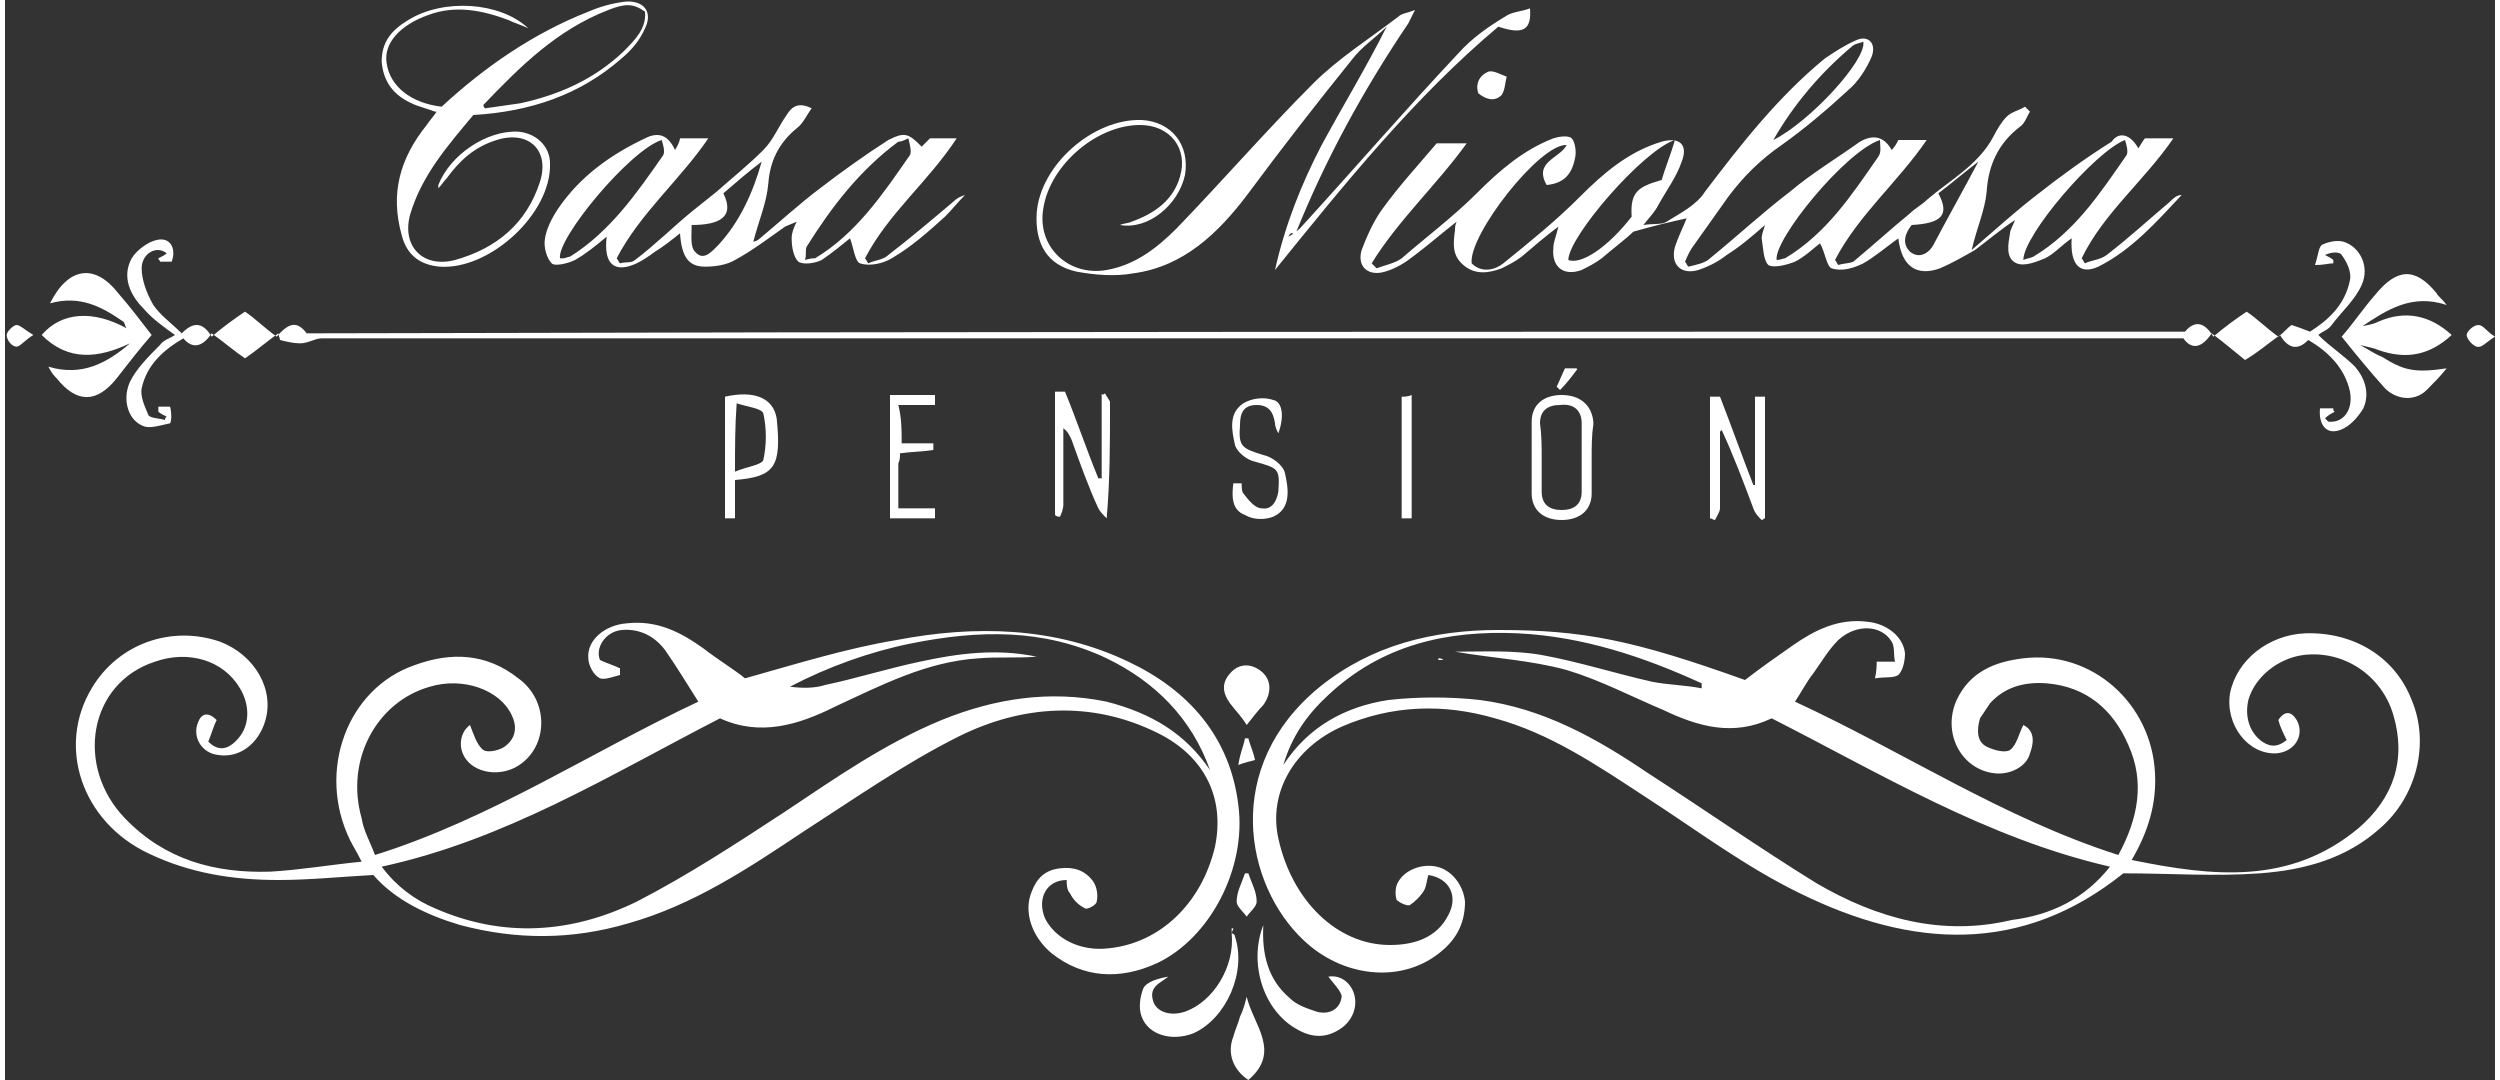 <?xml version="1.0" encoding="UTF-8"?> <svg xmlns="http://www.w3.org/2000/svg" id="Capa_1" x="0" y="0" viewBox="0 0 149.4 64.8" xml:space="preserve" width="150"><rect x="0" y="0" width="149.4" height="64.8" fill="#333333" stroke="none"/><style>.st0{fill:#fff}</style><path class="st0" d="M22.2 51.3c7-2.2 13-6.2 19.4-9.2-.7-1.1-1.3-2.1-2-3.1-.6-.8-1.5-1.3-2.6-1.2-1 .1-1.6 1.1-1.3 1.8.4.2.8.3 1.2.5v.4c-.4.1-.9.3-1.2.2-.4-.2-.7-.8-.7-1.2-.1-1.1 1-2 2.3-2.1 1.8-.2 3.2.5 4.6 1.5.9.7 1.9 1.3 2.5 1.8 3.2-.9 6.1-1.8 9.1-2.3 4.7-.9 9.5-.8 13.9 1.3 3.6 1.7 6.1 4.5 6.6 8.6.5 3.8-1.7 8-4.9 9.5-2.2 1-4.4.9-6.3-.6-1.2-1-1.7-2.5-1.2-3.7.3-.8.8-1.3 1.7-1.4.8-.1 1.5.1 2 .8.2.3.3.8.2 1.2 0 .2-.6.5-.7.4-.4-.2-.7-.5-.9-.9-.2-.2-.2-.6-.2-.8-1.2 0-1.8 1.1-1.3 2.3.6 1.2 2.1 2 3.8 1.8 3.1-.3 5.6-2.7 6.4-6.1.6-2.9-.6-5.4-3.4-6.8-4-2-8.2-1.7-12 .2-3.2 1.6-6.2 3.7-9.3 5.7-3.3 2.2-6.6 4.4-10.5 5.5-3.4 1-6.7 1-10.1.1-2-.6-3.9-1.5-5.2-3-1.9.1-3.8.3-5.7.3-2.7 0-5.3-.4-7.8-1.6-4-1.9-5.5-6.4-3.4-9.9 1.6-2.7 4.8-3.8 7.7-2.8 2.1.8 3.3 2.9 2.7 4.8-.4 1.3-1.5 2.2-2.8 2-1-.1-1.6-1.1-1.2-2 .2-.5.6-.6 1.1-.1-.2.4-.3.8-.5 1.3.6.6 1.2.5 1.8-.2.7-.8.7-2 .1-3-1-1.7-3.1-2.3-5.1-1.6C5 41 4.2 46 7.2 49.1c2.4 2.5 5.4 3.3 8.7 3.2 1.8-.1 3.5-.4 5.5-.6-.3-.6-.5-.9-.7-1.3-2-4.1-.2-9.1 3.9-10.5 2.2-.8 4.3-.7 6.2.8 1.8 1.3 1.8 3.9.2 5.1-.9.7-2.2.7-3 .1-.9-.7-.8-1.9-.1-2.4.2.5.4 1.2.8 1.5.3.2 1.1 0 1.4-.3.6-.5.6-1.2.3-1.8-.7-1.5-2.9-2.3-4.9-1.7-3.2.9-5.1 4.4-4.1 7.9.1.7.5 1.4.8 2.2zm50.1-5.1s0 .1 0 0c0 .1 0 0 0 0-1.1-3.1-3.3-5.3-6.2-6.7-3.8-1.8-7.7-1.7-11.7-.9-2.5.5-5 1.4-7.3 2.6.7.1 1.5.1 2.1-.1 1.9-.4 3.8-1 5.7-1.4 2.3-.5 4.6-.8 7-.3-1.2.1-2.3 0-3.5.1-3.1.2-5.8 1.6-8.6 2.9-2.2 1.1-4.5 1.8-6.9.7-6.6 3.4-12.9 7.3-20.3 8.9.9 1.2 2 2 3.2 2.5 4.1 1.8 8.2 1.5 12.1-.4 3.1-1.6 6-3.5 8.9-5.4 3-2 6-4.1 9.4-5.5 3.2-1.3 6.5-1.8 9.9-1.1 2.7.7 4.7 1.9 6.2 4.1z"></path><path class="st0" d="M104.4 40.8c.9-.7 1.9-1.4 2.9-2.1 1.3-.9 2.7-1.6 4.4-1.4 1.2.1 2.2.9 2.3 1.9 0 .4-.1 1-.4 1.3-.3.2-.8.1-1.4.2.1-.5.1-.7.1-1h1.1c-.1-.4 0-.9-.2-1.2-.6-1-2.1-1.1-3.2-.1-.6.6-1 1.3-1.5 2-.4.5-.7 1.1-1.1 1.7 6.5 3 12.5 7 19.4 9.2 1.2-2.2 1.6-4.4.6-6.6-.9-2.1-2.5-3.5-4.9-3.7-1.3-.1-2.5.2-3.4 1.2l-.6.9c-.2.7-.2 1.4.4 1.7.4.2 1.1.4 1.4.2.4-.3.5-.9.8-1.5.6.3.7.9.4 1.7-.2.8-1.2 1.3-2.1 1.2-2-.2-3.2-2.4-2.3-4.4.8-1.7 2.3-2.3 4-2.5 4.1-.5 7.7 2.7 7.9 6.9.1 1.8-.4 3.5-1.4 5.2 4.9 1 9.5 1.5 13.6-1.9 2.1-1.8 2.9-4.1 2.1-6.8-.7-2.4-3-3.9-5.4-3.6-1.5.2-2.9 1.3-3.3 2.7-.2.9 0 1.8.7 2.4.5.4 1 .5 1.6 0-.2-.4-.4-.8-.5-1.2.4-.6.8-.5 1.1 0 .5.9-.1 1.9-1.2 2-1.7.1-3.1-1.7-2.8-3.6.4-2 2.3-3.5 4.5-3.6 2.9-.1 5.4 1.4 6.4 4 1.1 2.6.3 5.8-1.9 7.7-2 1.8-4.5 2.5-7.2 2.7-2.7.2-5.4 0-8.2 0-6.1 4.9-12.7 4.5-19.4 1.2-3.3-1.6-6.2-3.8-9.3-5.8-2.9-1.9-5.7-3.8-9-4.7-3.1-.9-6.2-.8-9.2.5-2.9 1.3-4.4 4-3.8 6.7.8 3.7 3.5 6.4 6.7 6.4 1.4 0 2.8-.4 3.5-1.8.6-1.1.1-2.2-1.2-2.4-.1.3-.1.7-.3 1-.2.3-.5.6-.8.8-.2.1-.7-.2-.8-.3-.1-.3-.1-.8.1-1.1.4-.7 1.4-1.1 2.3-.9.9.2 1.6 1.1 1.7 2.1 0 1.4-.6 2.4-1.7 3.2-2.3 1.7-5.7 1.3-8-.9-3.5-3.3-4.9-10.4 1-15.2 3.1-2.5 6.8-3.4 10.7-3.4 5.1 0 8.1.6 14.8 3zM126.3 52c-7.4-1.7-13.8-5.6-20.3-8.9-2.3 1.1-4.4.5-6.5-.5-1.9-.8-3.8-1.8-5.8-2.4-2.2-.6-4.4-.7-6.7-1.1 1.7 0 3.5-.1 5.2.2 2.2.4 4.4 1.1 6.6 1.6 1 .2 2 .2 3 .4V41c-3.5-1.6-7.1-2.8-11-3-4.3-.2-8.2.7-11.4 3.7-1.3 1.2-2.2 2.5-2.7 4.2 1.5-2.3 3.7-3.5 6.3-3.9 1.8-.2 3.7-.2 5.5 0 3.8.5 7 2.3 10.1 4.4 3.4 2.2 6.7 4.5 10.1 6.6 3.6 2.1 7.5 3.2 11.7 2.2 2.4-.3 4.4-1.3 5.9-3.2zM128 8.9c.2-.3.3-.5.4-.6h1.7c-1.7 2.5-4.2 4.5-5.5 7.2.1.1.1.2.2.3.4-.2.9-.2 1.3-.5 1.3-1 2.5-2.1 3.8-3.2.2-.2.4-.4.7-.4-1.5 1.6-3 3.3-5 4.3-1.1.5-1.7-.1-1.6-1.7-.6.4-1 .9-1.6 1.2-.5.2-1.2.5-1.7.3-.7-.3-.5-1.2-.4-1.8 0-.2.2-.5.3-.8-.9.6-1.6 1.2-2.4 1.8-.7.4-1.4.8-2.1 1.1-1.4.5-2.3-.1-2.5-1.8-.7.5-1.4 1.1-2.1 1.5-.6.3-1.3.5-1.9.3-.3-.1-.4-1-.7-1.5-.4.3-.9.8-1.5 1.1-.5.2-1.3.4-1.6.2-.3-.3-.3-1-.4-1.6 0-.2.1-.5.2-.8-.8.7-1.5 1.3-2.3 1.8-.5.4-1.1.7-1.7.9-1 .3-1.7-.3-1.4-1.4.2-.6.5-1.2.7-1.7-.9.2-1.8.4-3.2.8-.4.4-1.2 1-1.9 1.6-.4.3-.8.5-1.2.7-1.1.4-1.8-.2-1.7-1.3 0-.4.2-.8.3-1.3-.8.6-1.5 1.2-2.2 1.8-.4.3-.8.5-1.2.7-.8.3-1.6.4-2.3-.2-.7-.6-.6-1.3-.5-2.1 0-.1 0-.3.1-.5-.9.7-1.7 1.4-2.5 2-.5.4-1.1.8-1.8 1-1 .3-1.7-.3-1.4-1.3.3-.8.7-1.7 1.2-2.4 1-1.4 2.2-2.7 3.3-4h1.8c-1.8 2.5-4.1 4.6-5.7 7.2l.3.3c.5-.2 1.1-.3 1.5-.6 1.5-1.3 3.1-2.5 4.5-3.9s2.8-2.6 4.6-3.3c.3-.1.9-.2 1.1 0 .2.2.3.8.2 1.2-.2 1-.7 1.5-1.7 1.6-.8-1.4.8-1.6 1.2-2.4-1.6-.1-5.9 5.4-5.7 7.1.6.6 1.4.4 1.9 0 1.6-1.3 3.1-2.5 4.6-4 1.4-1.4 2.9-2.7 4.9-3.3 1.1-.3 1.6.2 1.2 1.2-.3.9-.9 1.7-1.4 2.6-.2.4-.5.7-.9 1.2.6-.1 1.1 0 1.4-.2.8-.5 1.8-1 2.3-1.8 2.2-2.9 4.4-5.7 7.2-8 .6-.4 1.2-.8 1.9-1.1.7-.3 1.2.2.9 1-.3.7-.8 1.5-1.4 2-1.3 1.2-2.6 2.3-4 3.3-1.3.9-2.3 1.9-3.2 3.1-.7 1-1.5 2.1-2.2 3.1-.2.3-.3.6-.4.8.1.1.1.2.2.3.4-.1 1-.2 1.3-.5 1.6-1.3 3.1-2.7 4.8-4 1.3-1.1 2.8-2 4.2-3 .7-.4 1.4-.4 1.9.5.2-.2.3-.4.4-.6h1.7c-1.7 2.5-4.1 4.5-5.5 7.2.1.1.1.2.2.3.3-.1.7-.1.9-.2 1.2-1 2.3-2 3.4-2.9.3-.3.7-.5 1-.8 1.4-1.2 3.1-2.1 4-3.8.2-.4.5-.9.8-1.2.3-.3.8-.4 1.1-.6l.3.3c-.2.3-.3.7-.6.9-1.3 1-1.9 2.3-2 3.9-.1 1.1-.6 2.2-.9 3.5 1.4-1.2 2.6-2.3 3.9-3.3 1.4-1.1 2.9-2.2 4.5-3.2.4-.6 1.1-.5 1.6.4zm-21.9-.5c2.2-1.1 5.6-4.8 5.4-5.9-.2.1-.5.1-.7.3-1.9 1.6-3.5 3.5-4.7 5.6-.1.1-.1.1 0 0-.1.1-.1.1 0 0zm12.3 1.3c-.8.6-1.6 1.3-2.4 1.9.7 1.3.2 1.8-1.6 1.9-.4.5-.6 1.1-.1 1.6.6.5 1.2 0 1.4-.4.9-1.7 1.8-3.3 2.7-5zm2.7 5.9c.2-.1.4-.1.6-.2 2.5-1.5 4-3.8 5.6-6.1.1-.2 0-.6-.1-.9-1.8.7-6.1 5.7-6.1 7.2zm-8.6-7.2c-2.1.7-6.4 6-6.2 7.2.2 0 .4-.1.5-.1 2.5-1.5 4-3.8 5.6-6.1.2-.3.1-.6.1-1zm-12.3 0c-1.9.6-6.4 5.8-6.4 7.2.8.3 2.4-.8 3.8-2.6-.1-1.5.4-1.8 1.8-2.2.2-.7.5-1.4.8-2.4z"></path><path class="st0" d="M130.8 19.9c.5-.6 1.1-.7 1.7.3.7-.6 1.4-1.1 2-1.5.6.4 1.2 1 1.9 1.5.4-.3.5-.5.8-.7.3.1.6.2 1.1.4 1.1-.7 2.1-1.6 2.4-3.1.1-.5-.2-1.1-.5-1.5-.1-.2-.6-.2-1 0 .2.1.4.2.5.3v.2c-.3 0-.5.1-1.1.1.2-.6.2-1 .4-1.2.4-.2.9-.3 1.3-.2 1 .3 1.6 1.5 1.1 2.6-.4.9-1.2 1.6-1.8 2.4-.2.3-.6.4-.8.6.7.7 1.5 1.2 2.2 1.9.6.7.9 1.6.5 2.5-.3.5-.8 1.1-1.4 1.3-.8.3-1.3-.3-1.2-1.3h.8c0 .1 0 .2.1.2-.2.1-.4.2-.6.4l.2.2c.9.1 1.5-.7 1.3-1.8-.3-1.4-1.3-2.4-2.5-3.1-.5.5-1.1.7-1.7-.3-.7.5-1.4 1.1-2.1 1.5-.5-.4-1.2-1-2-1.6-.6.9-1.2 1-1.7.3H19c-.4 0-.8.3-1.3.3-.4 0-.8-.1-1.2-.2 0-.1-.1-.3-.1-.4-.7.5-1.4 1.1-2 1.5-.6-.4-1.3-1-2-1.5-.6.9-1.2.9-1.7.3-1.2.7-2.2 1.6-2.5 3-.1.5.2 1.1.4 1.6.1.2.7.2 1 .3 0-.1 0-.1.1-.2-.2-.1-.4-.2-.5-.3v-.3h.7c.1.3.1.9 0 1-.5.1-1.1.3-1.5.2-1-.3-1.4-1.6-.9-2.7.4-.8 1.1-1.5 1.8-2.2.2-.3.6-.4.9-.6-.7-.5-1.4-1-1.9-1.6-.8-.8-1.3-1.9-.7-3 .3-.5 1-1 1.5-1.1.8-.2 1.2.5.9 1.3h-.7c0-.1-.1-.1-.1-.2.2-.1.4-.2.5-.3-.6-.5-1.5 0-1.5.9 0 .7.3 1.5.7 2.2.4.6 1.1 1.1 1.7 1.7.6-.6 1.2-.8 1.8.2.7-.6 1.4-1.1 2-1.5.6.4 1.2 1 1.9 1.5.7-.8 1.2-1 1.8-.2 37.6-.1 75.1-.1 112.7-.1z"></path><path class="st0" d="M47.5 13.3c-.2.1-.5.2-.7.3-1 .7-1.9 1.4-3 2-.5.3-1.2.4-1.8.4-1 0-1.4-.6-1.5-2-.5.4-1 .8-1.5 1.1-.4.3-.7.5-1.1.7-1.3.6-2 .1-1.8-1.6-.6.5-1.2 1-1.9 1.4-.4.2-1.2.4-1.4.2-.3-.3-.5-1-.4-1.5.1-.6.4-1.2.8-1.8 1.3-1.9 3.1-3.2 5.2-4.2.6-.3 1.3-.4 1.8.7.2-.3.3-.6.3-.7h1.7c-1.7 2.5-4.1 4.5-5.5 7.2.1.1.1.2.2.3.3-.1.7 0 .9-.2 1.2-.9 2.3-2 3.4-2.9l1.5-1.2c.9-.8 1.9-1.6 2.8-2.5.6-.6.9-1.4 1.4-2.1.3-.5.7-.8 1.5-.4-.3.4-.5.9-.9 1.2-1.1.9-1.6 2-1.7 3.3-.1 1.2-.6 2.3-.9 3.5.1 0 .3-.1.4-.2 1.2-1 2.4-2.1 3.6-3 1.3-1 2.7-2 4.1-2.9 1-.5 1.2-.4 2 .4l.5-.5h1.6c-1.7 2.6-4.1 4.5-5.5 7.2.1.1.1.2.2.3.4-.2.9-.2 1.2-.5 1.3-1 2.6-2.1 3.9-3.2.2-.2.4-.3.7-.4-.4.4-.8.9-1.2 1.3-1 .9-2 1.8-3.2 2.5-.5.3-1.3.5-1.9.3-.3-.1-.4-1-.6-1.5-.5.4-1.1.9-1.7 1.3-.4.2-1.1.3-1.4.1-.3-.3-.4-.9-.4-1.4 0-.3.1-.6.3-1-.1 0-.1 0 0 0-.1 0 0 0 0 0zm-8.1-4.9c-1.9.6-6.3 5.9-6.1 7.1h.2c.1 0 .3-.1.4-.1 2.4-1.5 4-3.8 5.6-6.1.1-.2 0-.6-.1-.9zm14.8-.1c-.4.2-.5.2-.6.2-2.3 1.7-4 3.9-5.5 6.3-.1.2 0 .5-.1.8.3-.1.5-.1.6-.1 2.5-1.5 4.1-3.9 5.7-6.2.1-.2 0-.6-.1-1zm-11.1 3.3c.7 1.4-.2 1.9-1.9 1.9 0 .6-.1 1.3.2 1.6.5.6 1 0 1.4-.4 1.3-1.4 2.1-3.2 2.6-5-.8.6-1.6 1.3-2.3 1.9zM77 14.2c.2-.1.5-.3.7-.5 3.2-3.5 6.3-7.1 9.5-10.5C88 2.3 89 1.6 90 1c.4-.3 1-.3 1.5-.5.1 1.3-.4 1.6-1.9 1.1-5 4.2-9.2 9.4-13.4 14.6.6-2.7 1.6-5.2 2.8-7.5 1.3-2.4 2.7-4.7 3.9-7.1-.7.7-1.5 1.2-2.1 2-2.1 2.6-4.2 5.3-6.2 8-1.8 2.4-3.9 4.4-6.9 4.8-1.1.2-2.3.1-3.4-.1-1.8-.4-2.5-1.7-2.4-3.5.2-2.9 3.4-5.7 6.3-5.6 1.8.1 2.9 1.5 2.6 3.3-.4 1.8-2.2 3.3-3.9 3 .2-.1.5-.1.7-.2 1.4-.5 2.5-1.3 2.9-2.7.5-1.7-.6-3.1-2.4-3.1-2.6 0-5.4 2.4-5.8 5-.4 2.3 1.5 4.1 3.8 3.7 1.7-.3 3-1.3 4.2-2.5 2.8-2.9 5.4-5.9 8.2-8.7 1.5-1.5 3.4-2.7 5.1-4 .2-.2.5-.2 1-.4l-.4.8c-2.7 4-5 8.2-6.8 12.7-.2-.2-.3-.1-.4.1 0 0 .1.1 0 0 .1.1 0 0 0 0zM25.8 6.7c-.5-.2-1-.3-1.4-.5-1.1-.5-1.7-1.3-1.8-2.5 0-1.2.6-1.9 1.6-2.5 2.1-1.3 5.5-1.1 7.2.5-.4-.2-.8-.3-1.2-.5C28.6.6 27 .3 25.4.9c-1.7.6-2.7 1.7-2.5 2.9.2 1.4 1.5 2.4 3.3 2.6C28.8 4 31.7 2 35 .7c.7-.3 1.4-.5 2.2-.6 1.1-.1 1.7.6 1.2 1.6-.3.7-.8 1.3-1.4 1.8-2.5 2.2-5.5 3.2-8.9 3.4-1.5 1.8-3.1 3.6-3.8 6-.5 1.9.8 3.2 2.7 2.7 2.5-.7 4.3-2.2 5.1-4.7.6-1.9-.7-3.1-2.6-2.5-1.3.4-2.2 1.2-3 2.3-.2.2-.3.4-.5.6v-.2c.7-1.8 2.9-3.3 4.8-3.2 1.1.1 1.9.9 1.9 1.9.1 3-3.6 6.4-6.6 6.2-1.2-.1-2-.7-2.3-1.9-.7-2.5-.1-4.6 1.5-6.6.2-.3.4-.5.6-.8h-.1zm2.9-.4c0 .1.1.2.1.2l2.1-.3c2.3-.5 4.4-1.4 6.2-3.1.7-.7 1.4-1.4 1.3-2.4-.7-.5-1.2-.5-2.2-.1-3.1 1.2-5.3 3.4-7.5 5.7zM7.3 19.7c-.1-.1-.1-.3-.2-.4-1.3-.9-2.6-1.6-4.4-1.1 1.1-2.2 2.7-2.4 4.1-.6.7.8 1.3 1.6 2 2.5-.7.8-1.4 1.7-2.1 2.6-1.2 1.5-2.4 1.5-3.6 0-.1-.1-.3-.3-.5-.7 2 .6 3.5-.2 4.9-1.4-1.9.9-3.7 1.1-5.3-.5 1.2-1.4 3.1-1.5 5.1-.4h0zM141.3 20.7c.4.2.8.5 1.3.7 1.3.8 1.9 1 3.9.7-.4.5-.8.9-1.2 1.3-.7.7-1.8.6-2.5-.1-.9-1-1.8-2.1-2.6-3.1.7-.8 1.3-1.7 2-2.5 1.3-1.6 2.4-1.7 3.7-.1.1.2.3.3.6.7-2.1-.7-3.6.3-5.1 1.3-.2 0-.3.1-.5.1v.1h-.1l.1-.1c.1 0 .3-.1.4-.1.4-.1.7-.1 1.1-.3 1.6-.7 3.1-.4 4.4.8-1.3 1.2-2.7 1.5-4.4.9-.2-.1-.7-.2-1.1-.3 0-.1 0-.1 0 0 0-.1 0-.1 0 0zM102.9 25.9v4.6c0 .2-.2.5-.3.7-.1 0-.2-.1-.3-.1v-7.3h.6c.7 1.8 1.3 3.5 2 5.3h.1v-5.3h.6v7.3c-.1 0-.1.1-.2.1-.2-.2-.4-.4-.5-.7-.6-1.6-1.2-3.2-1.9-4.7l-.1.1zM66 23.6c.1.2.2.3.3.5v.3c0 2.2 0 4.4-.2 6.7-.2-.2-.4-.4-.5-.6-.6-1.3-1.1-2.7-1.6-4.1-.1-.2-.2-.5-.5-.7v4.6c0 .2-.1.5-.2.7-.1 0-.2 0-.3-.1v-7.4h.6c.7 1.7 1.3 3.5 2 5.2h.2v-5.1c0 .1.1.1.2 0zM79.4 58.6c.6-.1 1.2.2 1.5.9.3.8 0 1.6-.6 2.1-.9.7-1.8.7-2.7.2-2.1-1.1-3-4-2.1-6.3-.1 1.8.3 3.3 1.6 4.4.4.4 1 .6 1.6.8.7.2 1.4-.1 1.5-.9 0-.3-.5-.8-.8-1.2zM73.6 56c.1 0 .2.1.2.2.7 2.1-.5 4.9-2.5 5.8-1.3.5-2.7.1-3.1-1-.2-.5-.1-1.2.1-1.7.2-.4.9-.6 1.5-.7-.5.4-1.2.6-.9 1.5.2.6 1 .9 1.9.6 1.7-.6 3-2.7 2.8-4.7zM95.2 27.5v2.1c0 1-.7 1.6-1.8 1.6s-1.8-.6-1.8-1.6v-4.3c0-1 .7-1.6 1.8-1.6s1.8.6 1.9 1.6v.2c-.1.6-.1 1.3-.1 2zm-3 0v2c0 .8.5 1.1 1.2 1.1s1.2-.3 1.2-1.1v-4.1c0-.8-.5-1.2-1.3-1.1-.7 0-1.2.3-1.2 1.1.1.7.1 1.4.1 2.1zM76.4 26c-.1-.2-.2-.4-.2-.6-.1-.7-.4-1.1-1.1-1.1-.8 0-1 .5-1 1.2-.1 1.3.1 1.4 1.4 1.8.5.1 1.2.6 1.3 1.1.2.9.4 2.1-.7 2.6-.5.2-1.2.2-1.7-.1-.8-.3-.8-1.1-.7-1.9h.5c0 .2 0 .5.1.6.3.4.7.9 1.1.9.6.1.9-.4 1-1 .1-1.4 0-1.4-1.4-1.8-.5-.1-1.1-.6-1.2-1-.2-.9-.4-1.9.5-2.5.5-.3 1.2-.4 1.8-.2.5.1.7.9.3 2zM43.8 31.1h-.6v-7.3c1.8-.4 2.9.1 3.1 1.3.3 2.9-.1 3.5-2.5 3.7v2.3zm0-2.8c.7-.3 1.6-.4 1.7-.7.2-.9.2-1.9 0-2.8-.1-.3-1-.4-1.6-.6-.1 1.4-.1 2.6-.1 4.1zM53.8 26.6h1.9v.4c-.6.1-1.3.1-2 .2 0 .2 0 .4-.1.6v2.7h2.2v.6h-2.7v-7.4h2.7v.6h-2.2c.2.8.2 1.5.2 2.3zM74.5 43.5c-.3-.5-.7-.9-1-1.3-.5-.7-.5-1.3.1-1.9.5-.5 1.2-.5 1.8 0 .6.5.6 1.3.1 2-.3.3-.6.7-1 1.2zM74.5 59.8c.4 1.7 2.1 3.3.1 5-.9-.6-1.3-1.6-.9-2.6.1-.4.3-.8.4-1.2.2-.4.3-.8.4-1.2zM84.4 31.1h-.6v-7.3c.2 0 .4 0 .6-.1v7.4z"></path><path class="st0" d="M88.4 5.6c-.2-.6.1-1.1.6-1.3.3-.1.8.2 1.1.3-.1.4-.1.8-.3 1.1-.4.4-.9.3-1.4-.1zM74.6 52.4c.2.6.5 1.1.5 1.7 0 .3-.4.6-.6.9-.2-.3-.6-.6-.6-.9 0-.6.3-1.1.5-1.7h.2zM149.4 20.2c-.5.3-.8.7-1.1.6-.3-.1-.6-.5-.6-.7 0-.2.4-.6.7-.6.3 0 .5.4 1 .7zM1.7 20.1c-.5.3-.8.7-1 .7-.3 0-.6-.4-.6-.7 0-.2.4-.6.6-.6.2 0 .5.3 1 .6zM93.1 23.2c.2-.4.3-.7.5-1.1h.7c0 .1.1.1 0 .1-.3.4-.6.8-1 1.2l-.2-.2zM74.6 44.3c.1.4.3.8.4 1.3-.3.1-.5.1-1 .3.1-.7.3-1.1.4-1.6h.2zM73.6 56v-.3h.1c0 .1-.1.2-.1.3zM86.3 39.6H86v-.1c.1 0 .2 0 .3.1 0-.1 0 0 0 0z"></path></svg> 